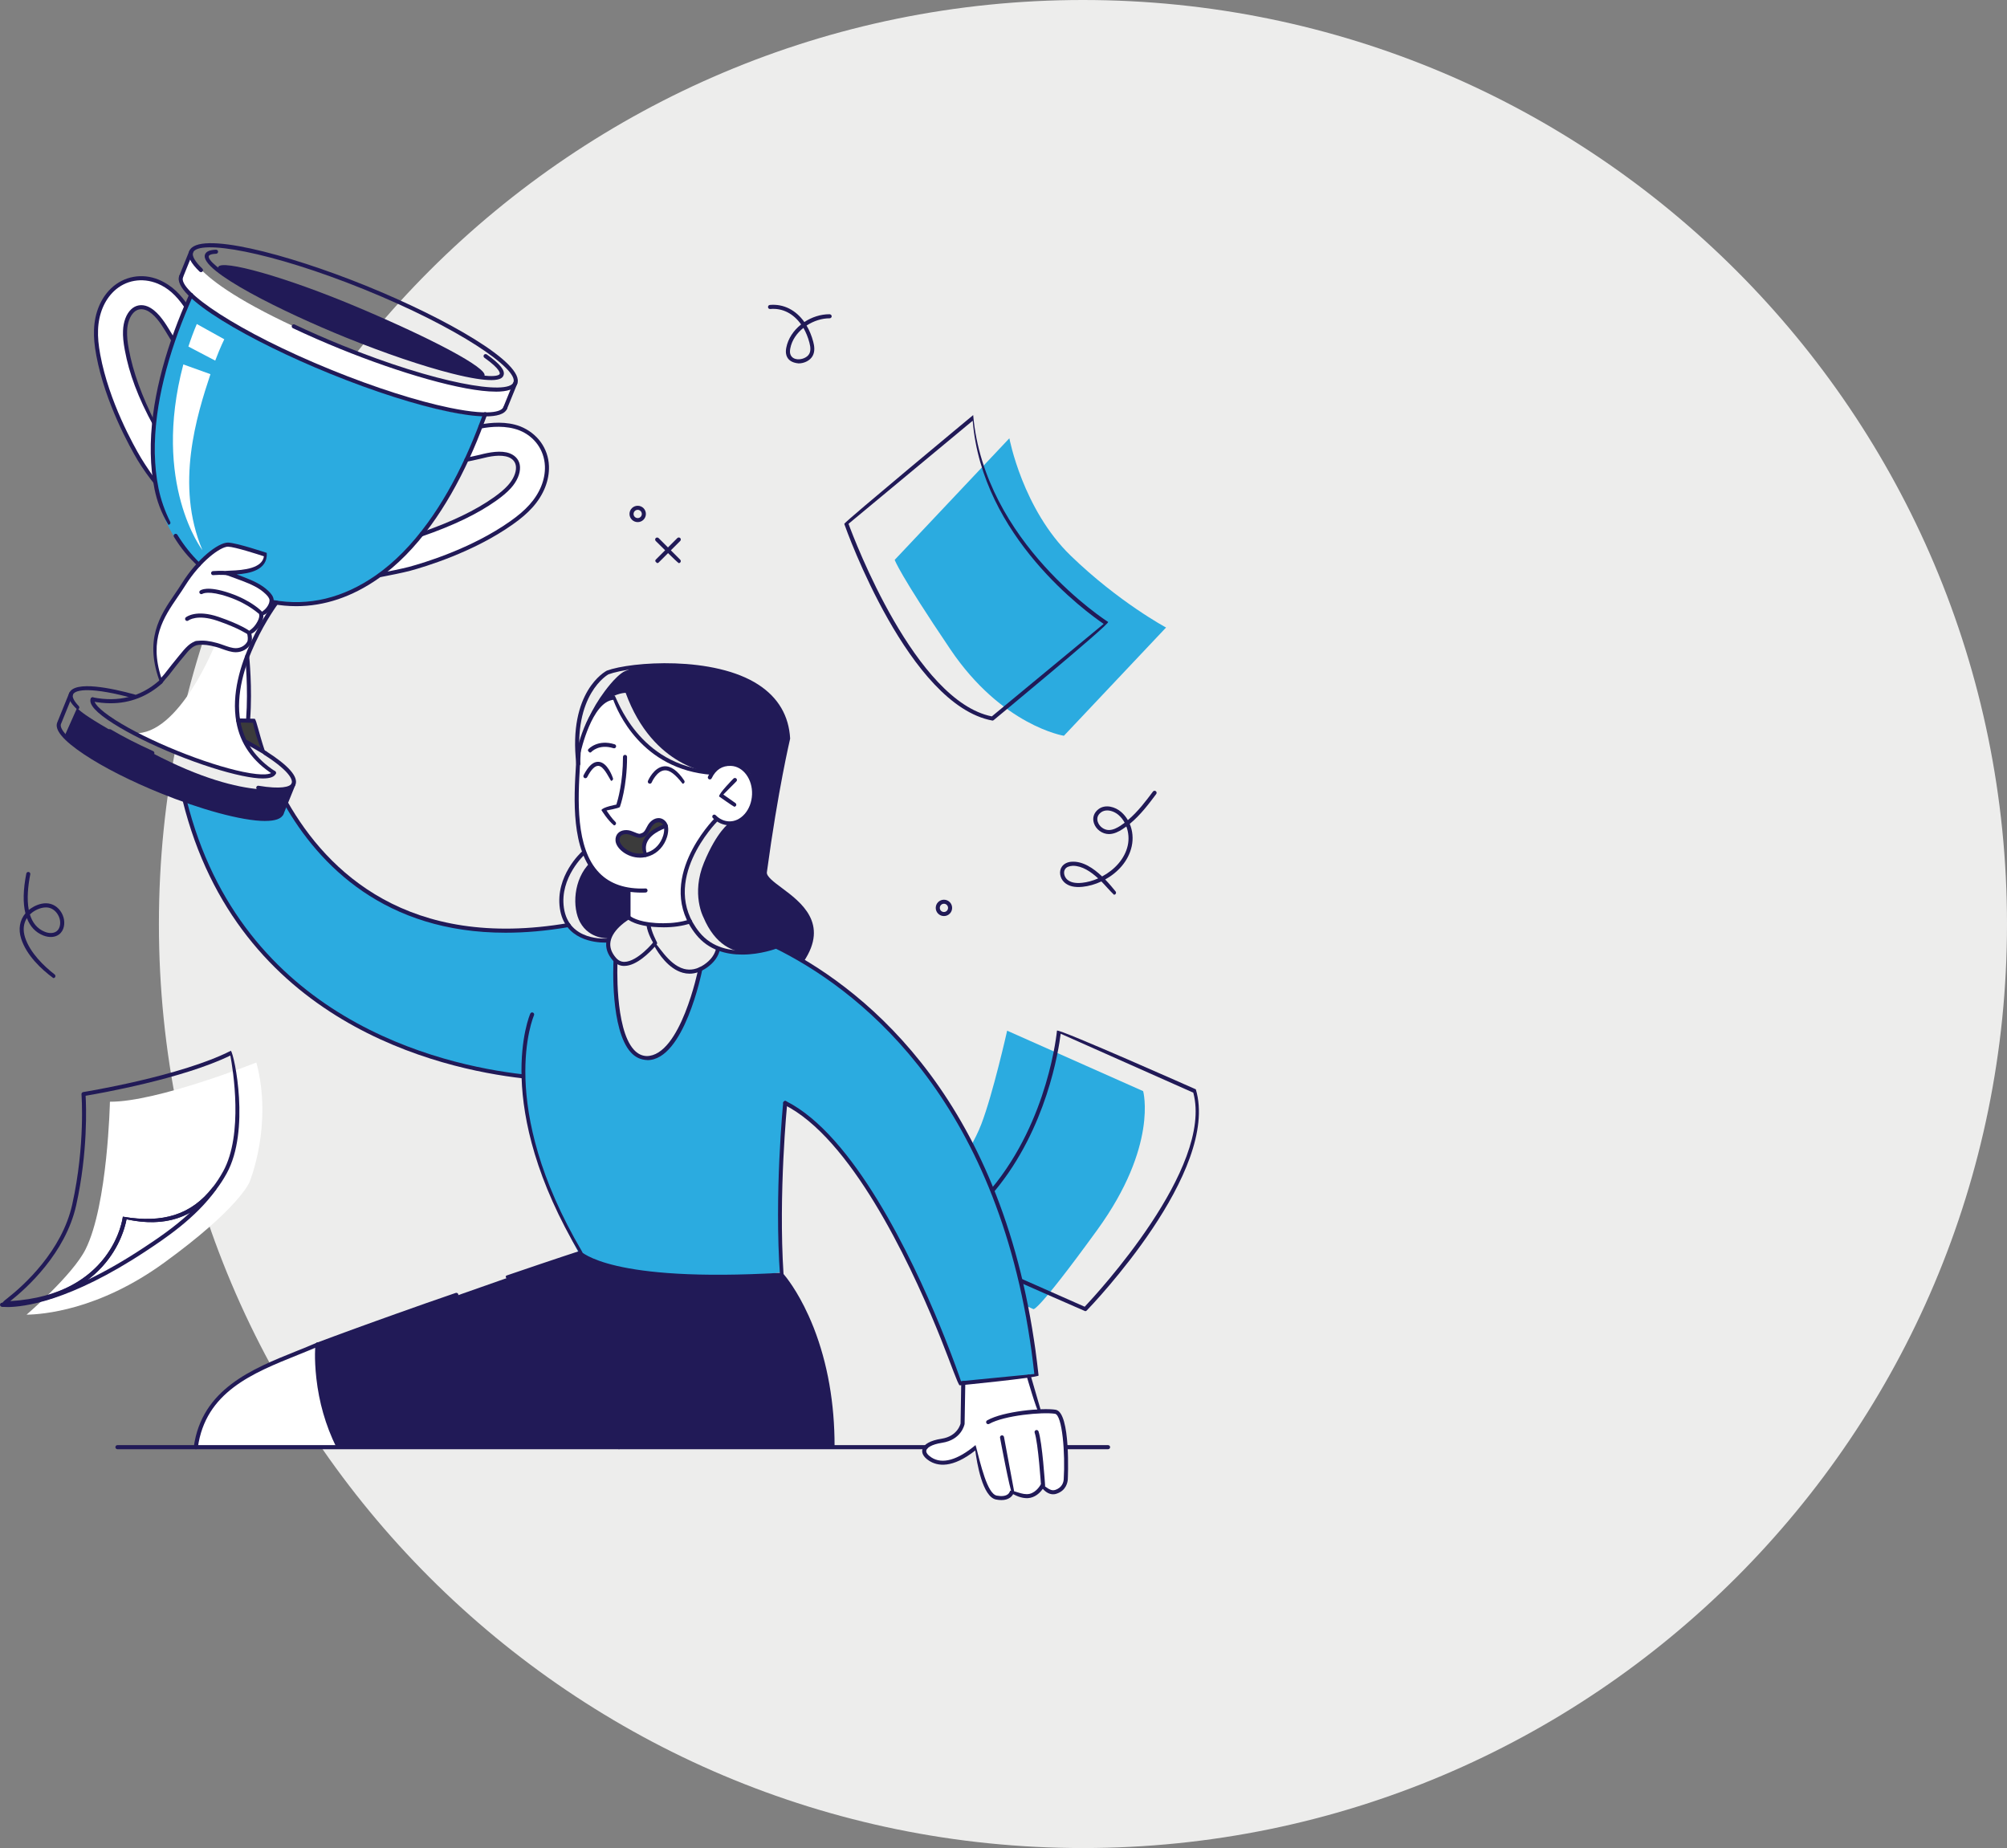 <?xml version="1.0" encoding="UTF-8"?> <svg xmlns="http://www.w3.org/2000/svg" id="Layer_2" viewBox="0 0 542.45 499.5"><rect x="0" y="0" width="542.45" height="499.5" fill="#808080" stroke="none"/><defs><style>.cls-1{fill:#2babe0;}.cls-2{fill:#3b3b3b;}.cls-3{fill:#211a57;}.cls-4{fill:#fff;}.cls-5{fill:#ededec;}</style></defs><g id="Layer_1-2"><path class="cls-5" d="M292.7,499.5c137.93,0,249.75-111.82,249.75-249.75S430.64,0,292.7,0,42.95,111.82,42.95,249.75s111.82,249.75,249.75,249.75"></path><path class="cls-1" d="M51.57,79.98s-24.17,50.04,1.6,72.13c25.78,22.1,47.09,5.46,48.8,3.79,1.71-1.66,14.05-5.31,29.03-43.64,0,0-17.69-1.55-42.19-12-24.5-10.45-37.24-20.28-37.24-20.28"></path><path class="cls-1" d="M254.42,321.55s7.65-9.45,10.81-17.71c3.17-8.26,6.98-25.26,6.98-25.26l36.76,16.34s4.11,14.75-12.42,37.53c-16.53,22.78-17.26,21.38-17.26,21.38l-17.25-7.62-7.63-24.66Z"></path><path class="cls-4" d="M53.2,87.58l7.42,4.12s-1.08,2.14-2.45,5.77l-7.25-3.8c.65-2,1.4-4.03,2.27-6.09"></path><path class="cls-4" d="M54.69,148.67s-13.7-17.84-5.14-50.17l7.33,2.63c-3.7,11.16-9.61,29.97-2.18,47.54"></path><path class="cls-4" d="M156.42,205.17l-.38,15.52s.47,18.12,13.96,19.87l-.12,7.41s6.93,3.76,16.69,1.09c0,0-3.92-8.41-.27-16.03,3.65-7.62,7.34-11.57,7.34-11.57,0,0,8.76,4.63,10.08-6.08,1.33-10.71-9.1-8.51-9.1-8.51l-2.21,2s-17.92,1.7-26.4-20.29c0,0-7.58.56-9.6,16.59"></path><path class="cls-4" d="M260.11,373.83l.09,9.04s.15,4.8-2.99,5.67c-3.14.87-7.77,2.04-7.29,4.21.86,3.9,6.8,2.65,8.75,1.72,1.95-.93,5.37-3.48,5.37-3.48,0,0,1.2,9.54,3.22,12.36,2.02,2.83,5.24,1.41,6.39-.29,0,0,1.99,1.66,4.43,1.28,2.44-.38,3.62-2.76,3.62-2.76,0,0,1.36,1.94,3.29,1.7,1.93-.24,3.05-3.26,3.05-3.26,0,0-.07-11.64-.89-15.34-.82-3.7-1.54-2.89-1.54-2.89l-4.91-.71-2.53-9.02-18.06,1.78Z"></path><path class="cls-3" d="M156.42,338.62l-70.62,24.8s-.38,17.69,5.17,27.72l134.06-.23s.65-28.92-13.79-46.36c0,0-20.66,1.24-31.21.14-10.55-1.11-19.59-2.52-23.62-6.07"></path><path class="cls-3" d="M192.42,208.87s-15.85-1.1-23.32-21.61c0,0-9.91-.04-12.71,16.89,0,0,.05-9.05,8.61-19.28.89-1.06,2.65-2.94,3.93-3.48,5.66-2.41,11.4-2.14,23.78-.55,10.61,1.36,18.97,7.73,20.19,18.26l-6.47,36.7s-.07,1.6,5.9,5.79,9.87,9.59,4.41,18.02l-6.96-3.77s-13.3,7.16-19.66-7.92c0,0-3.36-6.26.16-14.78,3.52-8.52,6.85-10.71,6.85-10.71,0,0,2.43.39,4.39-1.52,1.4-1.36,2.32-3.07,2.28-7.36-.05-5.32-3.21-6.95-5.48-7.1-2.27-.15-3.96.44-5.91,2.41"></path><path class="cls-3" d="M159.49,233.16s.94,5.27,10.52,7.41l-.12,7.41s-4.32,2.49-5.51,5.63c0,0-5.02.32-7.58-4.31-2.16-3.91-1.91-11.59,2.69-16.14"></path><path class="cls-2" d="M64.23,194.38c-.36.5,1.95,6.13,1.95,6.13l4.77,2.3-2.33-8.07h-4.27l-.12-.35Z"></path><path class="cls-1" d="M49.91,216.29s18.86,7.18,25.79,4.16l1.57-3.43s10.7,19.61,25.81,26.26c15.11,6.65,22.35,10.63,50.25,6.81,0,0,4.56,5.07,10.91,4.11,0,0,.35,3.68,2.12,5.7,0,0-1.03,25.1,8.11,26.07,9.14.97,14.74-23.67,14.74-23.67,0,0,4.81-3.42,5.18-5.81,0,0,7.71,2.46,15.39-.65,0,0,19.62,9.06,34.57,26.67,14.94,17.61,25.95,41.47,29.35,55.46,3.4,13.99,6.47,33.88,6.47,33.88l-20.8,2.04s-11.16-30.48-23.19-50.05c-12.51-20.35-23.85-25.55-23.85-25.55,0,0-2.73,34.37-1.14,45.6,0,0-15.97,2.49-32.77.62-16.8-1.87-22.01-5.9-22.01-5.9,0,0-8.51-15.43-11.4-26.54-2.89-11.12-3.63-21.16-3.63-21.16,0,0-25.06-2.01-46.55-14.61-21.48-12.6-35.44-31.76-39.86-44.64-4.42-12.88-5.07-15.38-5.07-15.38"></path><path class="cls-4" d="M69.3,287.17s-26.83,10.7-39.59,10.61c0,0-.58,27.83-6.57,39.86-3.48,6.99-15.96,17.7-15.96,17.7,4.22-.07,19.41-1.15,37.16-14.03,20.25-14.69,23.07-21.73,23.07-21.73,0,0,6.42-15.38,1.88-32.42"></path><path class="cls-1" d="M241.82,151.32l30.99-32.86s3.58,19.16,16.6,31.75c13.02,12.59,25.75,19.4,25.75,19.4l-27.61,29.26s-16.71-2.67-30.67-23.34c-13.95-20.66-15.06-24.2-15.06-24.2"></path><path class="cls-4" d="M114.22,144.31c6.36-2.32,13.74-5.16,19.71-9.53,1.72-1.26,3.03-2.39,3.99-3.49,1.51-1.73,2.17-3.59,2.07-5.24-.08-1.45-.41-2.2-1.85-2.75-2.68-1.03-5.39-.91-8.16-.14-1.07.3-3.78.84-3.78.84l3.72-8.83c3.29-.7,6.12-1,9.47.23.05.02.97.14,1.02.16,4.33,1.65,7.17,5.5,7.42,10.04.21,3.73-1.28,7.68-4.15,10.99-1.36,1.56-2.71,2.74-4.92,4.36-8.73,6.41-20.12,10.15-27.37,12.24-1.81.52-5.66,1.36-7.87,1.82l10.69-10.69Z"></path><path class="cls-4" d="M41.78,130.26c-1.29-1.85-3.68-5.45-4.64-7.07-3.85-6.49-8.84-16.75-10.81-27.4-.5-2.69-.67-4.47-.59-6.54.17-4.38,1.79-8.28,4.51-10.86,3.3-3.13,8.01-3.99,12.29-2.22.05.02.81.56.86.58,3.28,1.4,5.14,3.56,7.06,6.32l-3.34,8.98s-1.6-2.25-2.18-3.2c-1.49-2.46-3.39-4.4-5.49-5.3-1.97-.77-2.73-.45-3.78.55-1.2,1.14-1.99,2.95-2.08,5.24-.06,1.46.12,3.18.51,5.28,1.34,7.27,4.51,13.87,7.56,19.92l.14,15.72Z"></path><path class="cls-4" d="M52.91,391.15s.28-10.16,10.41-16.99c10.12-6.84,22.48-10.73,22.48-10.73,0,0-.62,17.21,5.76,27.72h-38.65Z"></path><path class="cls-4" d="M43.44,184.34s8.32-10.93,9.4-11.08c1.07-.15,9.62,2.16,10.82,2.43,1.2.27,4.47-1.04,3.91-4.63,1.45-.76,3.15-4.42,3.09-5.23,1.51-.31,2.31-2.79,2.9-4.09,0,0-.9-1.55-3.71-3.21-1.84-1.09-8.43-3.62-8.43-3.62,0,0,10.63.36,10.51-4.95,0,0-8.42-2.77-10.22-2.76-1.8,0-6.93,2.79-12.09,10.79-5.16,8-7.69,11.16-7.81,16.95-.11,5.79,1.65,9.39,1.65,9.39"></path><path class="cls-4" d="M66.81,178.12s-3.23,7.97-2.84,12.29l.39,4.32h2.95l-.49-16.61Z"></path><path class="cls-3" d="M130.95,101.57c-.88,2.08-17.15-2.4-37.13-10.86-19.97-8.46-35.71-16.48-34.83-18.56.88-2.08,18.05,2.58,38.02,11.04,19.97,8.46,34.82,16.31,33.94,18.39"></path><path class="cls-4" d="M51.57,68.33s-1.09,8.57,42.34,26.17c43.43,17.6,45.37,9.05,45.37,9.05l-2.86,6.98s-3.76,7.98-47.61-10.26c-41.4-17.23-40.38-25.07-40.38-25.07l3.14-6.86Z"></path><path class="cls-3" d="M20.89,191.23l-3.44,7.71s8.7,8.57,27.27,15.4c18.57,6.83,25.13,8.11,30.98,6.11l3.34-7.79s-11.39,4.79-37.87-9.12c-20.88-10.97-20.28-12.3-20.28-12.3"></path><path class="cls-4" d="M58.18,174.09s-9.73,24.79-21.93,24.08c0,0,13.59,7.09,22.62,9.25,9.04,2.16,12.27,2.94,15.16,1.48,0,0-10.62-7-10.1-17.67.78-15.84,10.43-27.95,10.43-27.95l-2-.48s-5.78,11.63-8.62,11.97c-2.84.34-5.56-.68-5.56-.68"></path><path class="cls-2" d="M179.95,223.24s-1.22-2.5-2.96-1.58c-1.74.92-1.34,3.98-3.39,4.1-2.04.11-5.5-1.47-6.32,0-.82,1.47.84,5.61,7.13,5.5,0,0-1.2-3.16.33-4.9,1.53-1.74,5.21-3.12,5.21-3.12"></path><path class="cls-3" d="M177.63,152.2c-.6-.37-.6-.72-.39-.94l5.83-5.83c.21-.21.56-.21.78,0,.21.21.21.56,0,.78l-5.83,5.83c-.11.11-.25.16-.39.16"></path><path class="cls-3" d="M183.45,152.2c-.39-.16-6.22-5.98-6.22-5.98-.21-.22-.21-.56,0-.78.22-.21.56-.21.78,0l5.83,5.83c.22.21.22.56,0,.78-.11.11-.25.16-.39.16"></path><path class="cls-3" d="M172.36,137.8c-.62,0-1.12.5-1.12,1.12s.5,1.11,1.12,1.11,1.11-.5,1.11-1.11-.5-1.12-1.11-1.12M172.36,141.12c-1.22,0-2.22-.99-2.22-2.21s.99-2.21,2.22-2.21,2.21.99,2.21,2.21-.99,2.21-2.21,2.21"></path><path class="cls-3" d="M255.13,244.27c-.62,0-1.12.5-1.12,1.12s.5,1.11,1.12,1.11,1.11-.5,1.11-1.11-.5-1.12-1.11-1.12M255.13,247.6c-1.22,0-2.22-.99-2.22-2.21s.99-2.21,2.22-2.21,2.21.99,2.21,2.21-.99,2.21-2.21,2.21"></path><path class="cls-3" d="M23.14,296.17c.15,2.62.66,15.12-2.54,29.57-2.88,12.99-13.42,22.46-17.82,25.93,27.89-1.71,30.4-22.61,30.42-22.82,10.89,1.87,18.55-.55,24.29-7.93,1.01-1.3,1.95-2.74,2.81-4.29,5.55-10.03,2.66-27.63,1.96-31.34-12.84,6.29-35.49,10.27-39.12,10.88M.55,353.2c-.3-1.01.42-1.49,1.56-2.39,4.31-3.4,14.63-12.66,17.42-25.3,3.55-16.03,2.5-29.61,2.49-29.75-.02-.28.18-.54.46-.59.26-.04,26.34-4.25,39.93-11.17.97,1.23,5.24,21.61-1.15,33.17-.88,1.6-1.86,3.09-2.9,4.43-5.9,7.59-13.76,10.2-24.16,7.97-.67,3.64-5.52,22.47-33.63,23.64h-.02Z"></path><path class="cls-3" d="M34.2,329.56c-.42,2.24-2.41,10.25-10.46,16.34,4.41-2.12,9.44-4.93,15.1-8.67,3.3-2.18,8.1-5.35,12.53-9.47-4.75,2.64-10.44,3.25-17.17,1.8M1.93,353.27c-.95,0-1.44-.07-1.46-.07-.28-.04-.48-.29-.46-.57.02-.28.24-.5.52-.52,30.04-1.26,32.66-23.04,32.68-23.26,10.89,1.87,18.55-.55,24.29-7.93.18-.23.52-.28.76-.1.24.18.29.52.12.76-5.55,7.73-13.93,13.26-18.93,16.57-20.65,13.65-33.11,15.13-37.51,15.13"></path><path class="cls-3" d="M293.31,354.39c-.22-.05-17.47-7.67-17.47-7.67-.28-.12-.4-.45-.28-.72.12-.28.45-.4.72-.28l16.89,7.47c3.23-3.42,34.84-37.54,29.35-57.86l-35.84-15.93c-.52,4.26-3.73,25.55-17.83,42.51-.19.23-.54.27-.77.07-.23-.19-.26-.54-.07-.77,15.44-18.58,17.64-42.42,17.67-42.66.77-.46,37.53,15.88,37.53,15.88,6.58,22.22-28.03,58.27-29.51,59.8-.1.11-.25.16-.39.16"></path><path class="cls-3" d="M229.34,141.58c1.62,4.42,18.09,47.92,38.73,52.05l30.23-25c-4.59-3.12-32.87-23.51-35.4-54.92l-33.56,27.87ZM268.22,194.76c-22.48-4.13-39.34-51.17-40.04-53.17.17-.61,34.85-29.4,34.85-29.4,2.99,34.48,36.16,55.72,36.49,55.93.06.89-30.95,26.52-30.95,26.52-.1.08-.22.13-.35.13"></path><path class="cls-3" d="M8.08,247.16c.65,2.13,1.9,3.85,4.05,4.7,1.21.48,2.4.42,3.16-.15,1.01-.75,1.14-2.29.83-3.39-.4-1.41-1.46-2.56-2.69-2.92-1.08-.31-2.42-.09-3.78.63-.6.32-1.13.71-1.57,1.13M14.43,264.38c-3.36-2.47-7.27-6.21-8.7-10.64-.84-2.6-.4-5.05,1.14-6.88-.69-2.78-.62-6.38.24-10.75.06-.3.35-.49.64-.43.3.06.49.35.43.64-.61,3.11-.97,6.66-.4,9.63.4-.33.86-.63,1.35-.9,1.14-.61,2.87-1.23,4.61-.72,1.61.47,2.93,1.88,3.44,3.67.42,1.5.21,3.5-1.23,4.57-1.07.8-2.65.9-4.21.29-2.12-.83-3.61-2.42-4.47-4.72-.94,1.46-1.13,3.28-.49,5.25,1.35,4.16,5.09,7.73,7.99,9.99.24.19.28.53.1.77-.11.14-.27.21-.43.21"></path><path class="cls-3" d="M299.24,219.05c-.57,0-1.13.15-1.6.48-1.26.89-1.13,2.01-.93,2.61.41,1.27,1.7,2.21,3.01,2.21,1.16-.01,2.23-.61,3.04-1.12.42-.27.82-.55,1.22-.85-.42-.79-.97-1.49-1.63-2.07-.85-.74-2.01-1.26-3.1-1.26M290.03,234c-1.13.07-1.78.38-2.12.86-.62.85-.24,2.15.49,2.83.88.81,2.21,1.11,4.07.92,1.42-.15,2.91-.56,4.34-1.19-1.98-1.83-4.35-3.41-6.79-3.41M301.09,241.84c-1.17-1.11-2.2-2.37-3.41-3.6-1.68.79-3.43,1.28-5.09,1.45-2.18.22-3.8-.16-4.92-1.2-1.24-1.14-1.53-3.06-.64-4.28.54-.74,1.47-1.22,2.54-1.29,3.07-.24,5.99,1.77,8.31,3.97,3.29-1.75,6.12-4.7,6.93-8.38.38-1.73.22-3.54-.38-5.12-.36.26-.72.51-1.09.75-.93.6-2.18,1.28-3.59,1.3-1.83,0-3.53-1.24-4.09-2.97-.48-1.47.03-2.9,1.34-3.84,1.84-1.3,4.44-.56,6.05.85.71.62,1.31,1.36,1.79,2.19,2.74-2.31,4.94-5.26,6.78-7.72.18-.24.52-.29.77-.11.24.18.29.52.11.77-1.92,2.57-4.22,5.66-7.15,8.07.77,1.84.99,3.98.53,6.06-.88,4.02-3.79,7.1-7.17,8.97,1.14,1.18,2.1,2.35,2.81,3.23.19.23.16.58-.08.77-.1.08-.22.12-.34.12"></path><path class="cls-3" d="M217.14,88.63c-1.76,1.4-3.11,3.29-3.54,5.53-.12.64-.12,1.13,0,1.53.33,1.09,1.33,1.36,1.89,1.41,1.28.12,2.7-.5,3.22-1.44.4-.72.42-1.68.06-3.03-.39-1.5-.95-2.84-1.63-4.01M215.85,98.22c-1.9-.17-2.93-.97-3.31-2.21-.23-.76-.12-1.54-.02-2.06.47-2.43,1.96-4.64,4-6.26-2.06-2.92-5.02-4.48-8.34-4.17-.36.02-.57-.2-.6-.5-.03-.3.2-.57.49-.6,3.73-.33,7.04,1.38,9.33,4.62,1.98-1.31,4.37-2.11,6.8-2.11.27,0,.59.23.59.55,0,.3-.25.55-.55.55-2.12,0-4.32.7-6.24,1.96.76,1.28,1.37,2.74,1.8,4.38.27,1.03.55,2.54-.16,3.83-.67,1.22-2.22,2.02-3.81,2.02"></path><path class="cls-3" d="M169.21,225.44c-.59,0-1.08.18-1.39.51-.27.29-.4.69-.37,1.18.08,1.23,2.27,3.58,5.49,3.58.77,0,1.54-.14,2.29-.41,1.87-.67,3.36-2.33,4.01-4.43.38-1.23.36-2.43-.04-2.98-.87-1.19-2.51-.62-3.28.9-.96,1.9-1.35,2.19-2.14,2.48-.73.26-1.25.32-3.24-.54-.44-.19-.9-.29-1.34-.29M172.94,231.81c-3.49,0-6.45-2.52-6.58-4.61-.05-.79.18-1.48.66-1.99.86-.92,2.51-1.11,3.97-.47,1.01.44,1.59.63,1.93.63.96-.29,1.18-.36,2.03-2.06.67-1.33,1.87-2.19,3.05-2.19.81,0,1.55.4,2.08,1.13.62.86.7,2.33.21,3.95-.74,2.43-2.5,4.35-4.69,5.14-.87.32-1.77.48-2.67.48"></path><path class="cls-3" d="M197.2,223.09c-1.84-.07-3.32-.76-4.53-1.99-.21-.22-.21-.56,0-.77.22-.21.56-.21.77.01,1.01,1.03,2.24,1.6,3.54,1.66,1.59.07,3.09-.64,4.28-1.99,1.21-1.37,1.92-3.24,2-5.27.16-4.13-2.39-7.59-5.68-7.73-2.4-.1-4.15,1.07-5.23,3.35-.13.27-.46.39-.73.26-.27-.13-.39-.46-.26-.73,1.26-2.68,3.5-4.13,6.26-3.98,3.9.15,6.92,4.13,6.73,8.86-.09,2.27-.89,4.38-2.27,5.95-1.35,1.53-3.08,2.36-4.9,2.36"></path><path class="cls-3" d="M198.48,218.06c-.32-.1-4.13-2.79-4.13-2.79-.07-.84,3.9-4.84,3.9-4.84.22-.21.56-.21.77,0,.22.21.22.56,0,.77l-3.52,3.55,3.28,2.31c.25.18.3.52.13.76-.11.15-.27.23-.45.23"></path><path class="cls-3" d="M159.43,203.41c-.59-.34-.61-.69-.41-.91.1-.11,2.55-2.77,7.12-1.32.29.09.45.4.36.69-.09.29-.4.45-.69.36-3.93-1.24-5.96.99-5.98,1.01-.11.12-.26.18-.41.18"></path><path class="cls-3" d="M165.96,223.09c-1.69-1.35-3.34-4.02-3.41-4.14.37-.82,4.04-1.48,4.04-1.48.39-1.21,1.79-6.04,1.79-12.89,0-.3.25-.55.55-.55s.55.24.55.55c0,8.12-1.87,13.34-1.95,13.56-.42.35-3.6.92-3.6.92.57.86,1.58,2.33,2.4,3.08.22.2.24.55.03.77-.11.12-.25.18-.4.18"></path><path class="cls-3" d="M173.44,241.26c-5.17,0-9.28-1.52-12.22-4.53-6.91-7.07-6.1-20.82-5.55-29.93.12-2.11.23-3.93.23-5.4,0-.3.24-.55.55-.55s.55.24.55.55c0,1.5-.11,3.33-.24,5.46-.53,8.91-1.33,22.38,5.25,29.1,2.91,2.98,7.11,4.4,12.44,4.18.29-.06.56.22.57.53.01.3-.22.56-.53.57-.35.01-.7.02-1.04.02"></path><path class="cls-3" d="M192.42,209.42c-19.14-1.38-25.67-17.47-26.66-20.27-5.81.58-8.8,14.05-8.83,14.19-.07.29-.36.48-.65.42-.29-.06-.48-.36-.42-.65.14-.61,3.35-15.07,10.29-15.07.58.58,6.27,18.84,26.31,20.29.3.02.53.28.51.58-.02.29-.26.51-.55.51"></path><path class="cls-3" d="M179.26,250.63c-7.49,0-9.7-2.24-9.79-2.33-.15-.38-.15-7.6-.15-7.6,0-.3.25-.55.55-.55s.55.24.55.55v6.97c.58.43,2.94,1.87,8.85,1.87,2.63,0,4.86-.32,7.03-1,.29-.1.59.07.69.36.09.29-.07.6-.36.69-2.27.72-4.61,1.05-7.35,1.05"></path><path class="cls-3" d="M186.36,263.17c-.61,0-1.21-.08-1.82-.25-3.92-1.07-6.62-5.3-7.58-7.03-1.33,1.5-4.87,5.11-8.11,5.18-1.23.07-2.33-.46-3.2-1.46-1.47-1.68-2.05-3.45-1.74-5.28.68-4.02,5.49-6.77,5.7-6.89.25-.15.6-.06.75.21.15.26.06.6-.21.75-.05.03-4.56,2.62-5.15,6.12-.25,1.48.25,2.95,1.49,4.37.64.73,1.39,1.09,2.28,1.09,3.58-.08,7.85-5.34,7.89-5.4.95.17,3.81,6.1,8.19,7.29,1.8.48,3.62.1,5.45-1.14,1.82-1.24,2.92-2.75,3.27-4.49.06-.29.35-.49.64-.43.3.06.49.35.43.64-.41,2.03-1.66,3.77-3.72,5.18-1.5,1.02-3.02,1.54-4.54,1.54"></path><path class="cls-3" d="M136.65,252.1c-32.59,0-50.39-18.2-59.85-34.81-.15-.26-.06-.6.2-.75.27-.15.6-.06.75.2,10.82,19.01,32.76,40.12,75.81,32.75.3-.06.58.15.63.45.05.3-.15.58-.45.63-6.11,1.05-11.8,1.53-17.09,1.53"></path><path class="cls-3" d="M71.07,203.7c-1.91-4.51-2.5-7.3-2.69-8.34l-4.04-.08c-.3,0-.54-.26-.54-.56,0-.3.3-.51.56-.54l4.48.09c.53.49,1.03,3.58,2.74,8.7.1.29-.06.6-.34.69-.06.02-.12.03-.18.03"></path><path class="cls-3" d="M141.38,291.47c-22.74-2.58-77.1-15.04-92.01-75.04-.07-.29.11-.59.4-.66.3-.08.59.1.66.4,14.74,59.34,68.55,71.67,91.01,74.22.3.03.52.31.48.61-.03.28-.27.49-.54.49"></path><path class="cls-3" d="M156.88,339.17c-24.21-40.55-13.67-64.97-13.55-65.21.12-.27.44-.4.72-.27.28.12.4.45.28.73-.11.24-10.39,24.19,13.03,63.94.15.26.07.6-.2.75-.09.05-.18.08-.28.08"></path><path class="cls-3" d="M163.5,254.77c-2.62,0-10.94-.68-12.18-9.22-1.27-8.78,5.7-15.14,6-15.41.22-.2.57-.18.77.04.2.22.18.57-.04.77-.07.06-6.83,6.25-5.64,14.43,1.32,9.1,11.34,8.31,11.78,8.27.28-.04.57.2.59.5.03.3-.2.57-.5.6-.02,0-.3.02-.78.02"></path><path class="cls-3" d="M200.6,258.01c-4.24,0-9.04-1.15-12.43-5.36-11.7-14.52,4.73-31.21,4.9-31.38.21-.21.56-.21.78,0,.21.21.21.56,0,.78-.16.16-15.9,16.17-4.82,29.91,6.94,8.6,20.42,3.41,20.56,3.36.29-.11.6.03.71.31.11.28-.03.6-.31.71-.08.03-4.32,1.67-9.38,1.67"></path><path class="cls-3" d="M216.74,260.15c-.56-.26-.62-.6-.45-.85,6.37-9.47-.58-14.65-5.65-18.43-2.62-1.95-4.7-3.5-4.46-5.26,2.91-21.59,6-34.86,6.28-36-.34-5.76-3.04-10.34-8.01-13.6-11.77-7.71-33.65-6.1-40.01-3.74-.04.02-9.77,5.38-7.58,24.13.03.3-.18.57-.48.61-.32.03-.57-.18-.61-.48-2.28-19.55,7.8-25.03,8.23-25.26,6.57-2.44,28.99-4.08,41.05,3.83,5.3,3.48,8.17,8.37,8.51,14.53-.05.29-3.26,13.7-6.29,36.13-.15,1.12,1.88,2.63,4.03,4.23,5.12,3.82,12.87,9.59,5.91,19.92-.1.16-.28.24-.45.24"></path><path class="cls-3" d="M280.7,381.62c-.52-.4-3.14-9.41-3.14-9.41-.09-.29.08-.6.37-.68.29-.09.59.08.68.38l2.62,9.01c.09.29-.08.6-.37.68-.05.01-.1.02-.15.02"></path><path class="cls-3" d="M259.37,374.44c-.54-.42-2.18-5.33-5.06-12.55l-1.21-2.99c-7.67-18.67-23.23-51.32-41.12-60.29-.27-.14-.38-.46-.24-.74.13-.27.47-.38.73-.24,18.21,9.13,33.91,42.05,41.64,60.86l1.21,3c2.42,6.05,3.97,10.49,4.42,11.82l19.82-1.94c-.25-2.24-.52-4.39-.79-6.4-.12-.86-.25-1.72-.38-2.57-10.24-67.8-47.54-95.56-68.86-106.07-.27-.13-.39-.46-.25-.73.13-.27.47-.38.73-.25,21.51,10.61,59.14,38.6,69.46,106.88.13.85.26,1.71.38,2.58.3,2.19.59,4.54.86,6.98-.49.61-21.29,2.65-21.29,2.65-.02,0-.04,0-.05,0"></path><path class="cls-3" d="M137.13,345.81c-.62-.66-.47-.97-.18-1.07,13.9-4.75,19.71-6.62,19.76-6.64.66.27,8.09,8.61,54.49,5.91.32,0,.57.23.58.52.02.3-.21.56-.51.58-43.01,2.5-52.89-4.31-54.55-5.85-1.39.45-7.35,2.41-19.42,6.53-.06.02-.12.03-.18.03"></path><path class="cls-3" d="M85.8,363.98c-.62-.64-.48-.95-.2-1.06,1.61-.61,3.23-1.21,4.87-1.81,3.61-1.34,7.28-2.67,10.95-3.99l5.47-1.96c7.21-2.56,9.82-3.49,16.27-5.7.28-.1.6.05.7.34.1.28-.05.6-.34.69-6.44,2.22-9.05,3.14-16.26,5.7l-5.47,1.96c-3.66,1.32-7.33,2.65-10.94,3.99-1.64.6-3.26,1.2-4.86,1.81-.06.03-.13.04-.19.04"></path><path class="cls-3" d="M52.91,391.7c-.38-.05-.58-.32-.54-.62,2.16-15.61,15.73-21.07,27.71-25.88,1.87-.75,3.72-1.49,5.51-2.27.29-.12.6,0,.72.29.12.28,0,.6-.28.72-1.79.77-3.65,1.52-5.53,2.28-12.27,4.93-24.96,10.03-27.03,25.02-.04.27-.27.47-.54.47"></path><path class="cls-3" d="M90.97,391.3c-3.07-6.22-4.74-12.41-5.46-18.71-.63-5.56-.28-9.07-.26-9.21.03-.3.28-.55.6-.49.3.03.52.3.49.6,0,.04-.36,3.55.26,8.98.71,6.19,2.35,12.27,4.87,18.07.12.28,0,.6-.28.72-.07.03-.15.04-.22.04"></path><path class="cls-3" d="M225.04,391.47c-.3,0-.55-.24-.55-.55,0-11.52-1.86-22.16-5.56-31.62-.46-1.17-.93-2.26-1.39-3.28-3.33-7.35-6.67-11.05-6.71-11.09-1.59-22.15.82-46.62.85-46.86.03-.3.29-.53.6-.49.3.03.52.3.49.6-.02.24-2.41,24.48-1,46.16.66.77,3.68,4.44,6.76,11.23.47,1.03.94,2.15,1.41,3.33,3.74,9.59,5.64,20.36,5.63,32.02,0,.3-.25.55-.55.55"></path><path class="cls-3" d="M174.99,286.53c-1.88-.08-3.3-.78-4.49-2.09-5.56-6.12-4.73-23.82-4.69-24.57.01-.3.28-.51.57-.52.31.02.53.27.52.58-.01.18-.84,17.99,4.41,23.78,1,1.1,2.13,1.67,3.44,1.73,9.18.01,13.95-23.38,13.99-23.61.06-.29.35-.49.65-.43.29.06.49.35.43.64-.2,1.01-4.99,24.5-14.84,24.5"></path><path class="cls-3" d="M177.07,255.47c-.55-.42-2.13-3.39-2.32-5.39-.03-.3.19-.57.49-.6.36-.04.57.2.6.5.16,1.78,1.69,4.65,1.71,4.68.14.27.04.6-.23.74-.08.04-.17.06-.26.06"></path><path class="cls-3" d="M184.49,211.82c-2.02-2.61-3.57-3.74-4.9-3.61-2.11.19-3.44,3.25-3.45,3.28-.12.28-.43.41-.72.29-.28-.12-.41-.44-.29-.72.06-.15,1.6-3.69,4.36-3.94,1.75-.16,3.65,1.13,5.45,3.86.17.25.1.59-.15.76-.09.06-.2.09-.3.09"></path><path class="cls-3" d="M165.15,211.05c-.85-1.36-2-3.93-3.4-4.05-.93-.07-1.98.98-3.04,3.04-.14.27-.47.38-.74.24-.27-.14-.38-.47-.24-.74,1.32-2.56,2.64-3.75,4.1-3.63,2.37.18,3.69,3.98,3.84,4.42.1.29-.06.6-.35.69-.06.02-.12.03-.17.03"></path><path class="cls-3" d="M167.27,391.7c-.4-.06-.59-.35-.54-.65,1.3-6.96,2.33-10.9,2.34-10.94.08-.29.36-.46.67-.39.29.08.46.38.39.67-.01.04-1.04,3.95-2.32,10.86-.05.26-.28.45-.54.45"></path><path class="cls-3" d="M299.49,391.7h-11.39c-.3,0-.55-.24-.55-.55s.25-.55.55-.55h11.39c.3,0,.55.24.55.55s-.25.55-.55.55"></path><path class="cls-3" d="M250.23,391.7H31.74c-.3,0-.55-.24-.55-.55s.24-.55.55-.55h218.5c.3,0,.55.24.55.55s-.25.55-.55.55"></path><path class="cls-3" d="M270.65,405.45c-.45,0-.93-.05-1.44-.15-3.68-.7-5.19-10-5.61-13.26-6.21,4.9-10.18,4.25-12.45,2.8-1.82-1.18-2.02-2.3-1.86-3.04.3-1.42,2.14-2.46,5.18-2.93,4.41-.68,5.14-4.08,5.15-4.11l.18-10.96c0-.3.28-.48.56-.54.31,0,.54.25.54.56l-.19,11.06c-.05.27-.91,4.28-6.07,5.08-2.92.45-4.12,1.37-4.28,2.08-.12.56.38,1.23,1.39,1.89,2.92,1.89,7.05.73,11.92-3.35,1.4,5.25,3.16,13.18,5.74,13.66,1.28.24,2.3.13,2.93-.32.55-.4.65-.95.65-.95.88-.36,3.28,1.25,5.26.8,1.96-.44,3.05-2.55,3.06-2.57.97-.02,2.24,2,3.85,1.51,1.99-.61,2.3-2.22,2.34-2.88.44-6.91-.37-17.4-2.37-17.71-3.35-.52-13.68.42-17.78,2.74-.27.15-.6.06-.75-.21-.15-.26-.06-.6.21-.75,4.37-2.48,14.95-3.43,18.49-2.87,4.18.65,3.31,18.68,3.3,18.86-.05.69-.4,3.02-3.11,3.86-1.66.52-2.97-.57-3.64-1.34-.57.81-1.69,2.05-3.35,2.42-1.79.4-3.72-.46-4.67-.99-.16.3-.42.65-.84.95-.61.44-1.38.66-2.33.66"></path><path class="cls-3" d="M74.03,209.45c-5.79-3.64-9.11-8.43-10.16-14.34-2.67-14.97,9.85-31.85,10.39-32.56.18-.24.53-.29.77-.11.24.18.29.53.11.77-.13.17-12.77,17.21-10.18,31.71,1,5.6,4.15,10.15,9.38,13.52.25.16.33.5.16.76-.1.16-.28.25-.46.25"></path><path class="cls-3" d="M29.9,190.08c-1.61,0-3.27-.17-4.98-.51-.3-.06-.49-.35-.43-.65.06-.29.34-.5.65-.43,6.9,1.38,12.92-.16,17.92-4.57.23-.2.57-.18.77.05.2.23.18.57-.05.77-4.02,3.55-8.67,5.34-13.88,5.34"></path><path class="cls-3" d="M71.08,210.41c-1.44,0-3.32-.24-5.62-.72-5-1.04-11.38-3.08-17.95-5.74-6.57-2.67-12.57-5.64-16.88-8.38-4.67-2.96-6.72-5.23-6.1-6.75.11-.28.43-.42.71-.3.28.11.42.43.3.71-.21.53.74,2.27,5.68,5.41,4.26,2.71,10.19,5.65,16.7,8.29,6.51,2.64,12.82,4.66,17.76,5.69,5.72,1.19,7.62.6,7.84.07.11-.28.43-.42.72-.3.28.11.41.43.3.71-.35.87-1.51,1.3-3.46,1.3"></path><path class="cls-3" d="M41.17,204.08c-4.5-1.98-8.39-3.97-11.79-5.98-.26-.15-.35-.49-.19-.75.15-.26.49-.35.75-.2,3.37,1.99,7.22,3.96,11.46,5.87.28.12.4.45.28.73-.09.2-.29.32-.5.32"></path><path class="cls-3" d="M74.97,213.97c-1.45,0-3.2-.17-5.26-.51-.3-.05-.5-.33-.45-.63.05-.3.33-.51.63-.45,6,.99,8.55.31,8.94-.65.22-.55.35-2.75-7.45-7.73-.25-.16-.33-.5-.16-.76.16-.25.5-.33.76-.17,6.08,3.89,8.73,6.94,7.87,9.07-.49,1.22-2.13,1.83-4.87,1.83"></path><path class="cls-3" d="M71.67,204.08c-1.82-1.06-3.54-2.07-5.42-3.09-.27-.15-.36-.48-.22-.74.15-.27.49-.36.74-.22,1.9,1.03,3.64,2.06,5.19,3.05.25.16.33.5.16.76-.1.16-.28.25-.46.25"></path><path class="cls-3" d="M76.11,220.43c-.49-.15-.62-.47-.51-.75l3.18-7.85c.11-.28.43-.42.71-.3.28.11.42.43.3.71l-3.18,7.85c-.09.21-.29.34-.51.34"></path><path class="cls-3" d="M20.89,191.78c-2.04-1.88-2.64-3.32-2.19-4.44,1.43-3.52,11.71-1.28,17.7.37.29.08.46.38.38.67-.08.29-.38.46-.67.38-11.15-3.08-15.8-2.48-16.39-1.02-.27.66.29,1.76,1.57,3.1.21.22.2.56-.02.77-.11.1-.24.15-.38.15"></path><path class="cls-3" d="M71.68,221.9c-6.41,0-17.85-3.27-28.35-7.53-8.06-3.27-15.39-6.99-20.62-10.48-5.6-3.74-8.04-6.63-7.24-8.61l3.22-7.94c.11-.28.43-.42.71-.3.28.11.41.43.3.71l-3.22,7.94c-.42,1.04,1.15,3.49,6.83,7.28,5.17,3.45,12.43,7.14,20.42,10.38,17.42,7.06,30.77,9,31.86,6.31.11-.28.44-.42.71-.3.28.11.42.43.3.71-.51,1.27-2.3,1.82-4.93,1.82"></path><path class="cls-3" d="M41.56,115.24c-4.33-7.91-6.67-14.36-7.82-20.59-.4-2.13-.55-3.76-.49-5.27.09-2.43.89-4.54,2.2-5.78,1.21-1.15,2.84-1.43,4.47-.76,2.42,1.03,4.28,3.73,5.64,5.96l1.62,2.65-.93.57-1.62-2.66c-1.27-2.1-3-4.61-5.07-5.49-1.29-.53-2.45-.33-3.35.52-1.1,1.05-1.78,2.88-1.86,5.03-.05,1.43.09,2.98.48,5.03,1.14,6.12,3.44,12.48,7.23,19.99.14.27.03.6-.24.74-.08.04-.17.06-.25.06M41.78,130.81c-1.13-1.2-3.45-4.52-4.59-6.44-2.02-3.39-8.77-15.45-11.16-28.28-.51-2.73-.7-4.89-.62-7,.17-4.53,1.82-8.49,4.63-11.17,3.45-3.28,8.37-4.17,12.85-2.33,3.89,1.65,6.1,4.32,7.77,6.72.17.25.11.59-.14.76-.25.17-.59.11-.76-.14-2.24-3.22-4.38-5.1-7.14-6.27-4.23-1.74-8.7-.93-11.83,2.05-2.6,2.48-4.13,6.17-4.29,10.41-.08,2.03.11,4.11.6,6.76,2.35,12.65,9.03,24.57,11.02,27.91,1.12,1.89,3.42,5.18,4.09,6.14.17.25.11.59-.13.76-.1.07-.21.1-.32.1"></path><path class="cls-3" d="M113.89,145c-.62-.66-.46-.97-.18-1.07,8.34-2.88,14.79-5.98,19.73-9.48,1.71-1.21,2.89-2.22,3.85-3.28,1.44-1.6,2.23-3.39,2.17-4.9-.05-1.24-.75-2.2-1.99-2.69-2.16-.83-5.15-.23-7.52.39-1.08.28-3.65.8-3.76.82-.29.06-.58-.13-.64-.43-.06-.3.13-.59.43-.64.03,0,2.65-.53,3.7-.8,2.53-.66,5.75-1.29,8.13-.37,1.7.68,2.68,2.01,2.74,3.69.07,1.8-.82,3.87-2.45,5.68-1.01,1.12-2.25,2.18-4.03,3.44-5.02,3.56-11.57,6.7-20.01,9.62-.06.02-.12.03-.18.03M102.85,155.97c-.59-.74-.4-1.03-.1-1.09,2.05-.39,6.01-1.18,7.86-1.68,3.76-1.02,16.85-4.91,27.35-12.35,2.2-1.56,3.78-2.92,5.14-4.43,2.84-3.15,4.32-6.87,4.18-10.45-.17-4.32-2.82-8.02-6.91-9.65-3.6-1.39-7.62-1.03-10.38-.5-.3.05-.58-.14-.64-.43-.06-.3.14-.58.43-.64,2.9-.56,7.13-.93,10.83.49,4.66,1.87,7.57,5.94,7.76,10.69.15,3.88-1.43,7.87-4.46,11.23-1.42,1.57-3.06,2.99-5.33,4.59-10.65,7.55-23.9,11.49-27.7,12.52-1.88.51-5.88,1.3-7.95,1.7-.03,0-.07,0-.1,0"></path><path class="cls-3" d="M45.51,141.85c-2.02-3.39-3.11-6.54-3.75-9.67-1.22-6.03-1.35-12.83-.38-20.2.84-6.39,2.51-13.21,4.94-20.27,1.07-3.1,2.28-6.24,3.6-9.32l.34-.8c.31-.73.68-1.59.9-2.09.12-.28.45-.4.72-.28.28.13.4.45.28.73-.22.49-.59,1.34-.89,2.07l-.34.8c-1.31,3.06-2.51,6.17-3.57,9.25-2.41,6.99-4.05,13.74-4.89,20.05-.96,7.25-.83,13.92.37,19.84.61,3.04,1.68,6.1,3.17,9.1.13.27.02.6-.25.73-.08.04-.16.06-.24.06"></path><path class="cls-3" d="M53.68,153.17c-2.87-2.61-4.81-5.04-6.67-8.06-.16-.26-.08-.6.18-.75.26-.16.59-.08.75.18,1.82,2.94,3.71,5.31,6.13,7.69.21.21.22.56,0,.78-.11.11-.25.16-.39.16"></path><path class="cls-3" d="M80.07,163.84c-2.14,0-4.3-.2-6.47-.59-.3-.05-.5-.34-.44-.64.05-.3.32-.5.64-.44,9.61,1.75,18.99-.51,27.85-6.72,4.95-3.46,9.63-8.21,13.93-14.12,3.76-5.16,7.23-11.21,10.32-17.97,1.35-2.96,2.63-6.05,3.79-9.17.15-.4.27-.73.4-1.04.18-.45.33-.86.51-1.38.1-.29.4-.44.7-.34.29.1.44.41.34.7-.18.53-.34.95-.53,1.42-.12.31-.25.63-.39,1.02-1.17,3.15-2.45,6.26-3.82,9.25-3.12,6.83-6.63,12.94-10.43,18.16-4.37,6-9.14,10.84-14.18,14.37-7.12,4.98-14.57,7.49-22.21,7.49"></path><path class="cls-3" d="M133.96,105.85c-8.85,0-26.1-5.09-41.94-11.52-4.46-1.81-8.78-3.7-12.86-5.63-.27-.13-.39-.46-.26-.73.13-.28.45-.39.73-.26,4.06,1.92,8.37,3.81,12.8,5.61,25.51,10.35,44.9,13.59,46.34,10.03,1.44-3.56-14.73-14.74-40.24-25.09-25.51-10.34-44.89-13.58-46.34-10.02-.37.92.52,2.47,2.51,4.38.22.21.23.56.02.77-.21.22-.55.23-.78.02-2.43-2.34-3.34-4.16-2.76-5.58,2.24-5.55,26.29.71,47.77,9.42,21.48,8.71,43.09,20.96,40.84,26.51-.59,1.46-2.68,2.1-5.83,2.1"></path><path class="cls-3" d="M131.28,112.54c-2.99,0-6.67-.58-9.97-1.26-8.92-1.84-20.29-5.48-32.02-10.24-21.47-8.71-43.09-20.96-40.83-26.51.11-.28.43-.42.71-.3.28.11.42.43.3.71-1.44,3.56,14.72,14.74,40.23,25.09,11.67,4.73,22.97,8.35,31.83,10.18,12.37,2.55,14.23.53,14.51-.15.11-.28.43-.42.71-.3.28.11.42.43.3.71-.62,1.53-2.87,2.07-5.78,2.07"></path><path class="cls-3" d="M132.71,102.73c-2.01,0-5.24-.43-10.52-1.76-7.97-2.01-18.23-5.5-28.89-9.82-16.21-6.57-39.67-17.97-37.88-22.4.32-.79,1.29-1.2,2.95-1.26.33,0,.56.23.57.53.01.3-.22.56-.53.57-1.63.06-1.92.46-1.97.58-.85,2.1,12.92,11.1,37.27,20.98,10.61,4.3,20.82,7.77,28.74,9.77,9.36,2.36,12.34,1.83,12.61,1.14.05-.11.32-1.2-4.14-4.37-.25-.17-.3-.52-.13-.76.17-.24.52-.3.77-.13,3.61,2.56,5.05,4.37,4.52,5.67-.16.4-.52,1.27-3.38,1.27"></path><path class="cls-3" d="M48.96,75.29c-.49-.15-.62-.47-.51-.75l2.72-6.72c.11-.28.43-.42.71-.3.28.11.41.43.3.71l-2.72,6.72c-.09.21-.29.34-.51.34"></path><path class="cls-3" d="M136.55,110.81c-.49-.15-.62-.47-.51-.75l2.73-6.71c.11-.28.43-.42.71-.3.28.11.41.43.3.71l-2.73,6.71c-.09.21-.29.34-.51.34"></path><path class="cls-3" d="M61.67,147.75c-2.13,0-7.53,4.01-11.61,10.53-.62.99-1.29,1.98-1.98,2.98-3.86,5.65-7.86,11.49-4.49,21.91.21-.25.49-.57.83-.96,1.47-1.87,2.75-3.53,4.07-5.1,1.59-1.94,2.98-3.66,4.9-3.89,1.61-.2,3.2,0,5.35.59.53.15,1.09.35,1.65.55,1.13.4,2.3.83,3.35.83,1.28,0,2.49-.68,3.07-1.72.27-.49.19-1.61-.06-2.36.45-.72,1.42-.89,2.48-2.51,1.16-1.76.8-2.56.79-2.57.73-.8,1.35-.86,2.17-2.01.31-.43.67-1.1.66-1.77-.02-.62-.58-1.24-1.07-1.71-1.76-1.7-3.99-2.64-6.31-3.54-1.41-.54-2.84-1.06-4.26-1.57-.24-.09-.48-.39-.44-.65.08-.49.42-.5,1.43-.54,3.75-.12,8.7-.66,9.13-3.88-1.64-.54-7.79-2.53-9.67-2.6M43.42,184.88c-4.65-11.93-.18-18.47,3.77-24.24.67-.98,1.34-1.95,1.95-2.94,4.12-6.61,9.79-11.05,12.49-11.05,2.41.09,10.14,2.68,10.47,2.79.3,4.73-4.83,5.59-8.14,5.81.65.24,1.29.48,1.93.73,2.33.9,4.77,1.93,6.67,3.77.64.62,1.39,1.46,1.41,2.48.02.78-.27,1.6-.86,2.43-.73,1.02-1.41,1.44-1.92,1.59.04.61-.13,1.59-1.03,2.96-.84,1.28-1.67,1.85-2.21,2.09.17.79.27,1.93-.17,2.71-.77,1.39-2.35,2.28-4.03,2.28-1.24,0-2.5-.46-3.72-.89-.54-.2-1.06-.39-1.57-.52-2-.55-3.46-.73-4.92-.56-1.48.18-2.67,1.64-3.72,2.93-1.79,2.13-3.05,3.78-4.17,5.23-.74.86-1.54,1.77-1.71,2.04-.39.36-.46.37-.52.37"></path><path class="cls-3" d="M67.07,194.93c-.34-.02-.57-.29-.55-.59.63-8.45-.25-16.77-.26-16.85-.03-.3.19-.57.49-.6.29-.06.57.18.6.49,0,.08.9,8.5.26,17.05-.02.29-.26.51-.55.51"></path><path class="cls-3" d="M273.53,403.57c-.54-.45-3.24-14.97-3.24-14.97-.06-.3.14-.58.43-.64.32-.05.59.14.64.44l2.71,14.52c.06.3-.14.59-.44.64-.04,0-.07,0-.1,0"></path><path class="cls-3" d="M281.92,402.08c-.29,0-.53-.22-.55-.51-.01-.12-.76-11.54-1.72-14.33-.1-.29.05-.6.34-.7.29-.1.6.05.7.34,1.01,2.93,1.75,14.14,1.78,14.62.02.3-.21.56-.51.58-.01,0-.02,0-.03,0"></path><path class="cls-3" d="M67.05,171.48c-.35-.13-2.48-1.7-8.25-3.68-5.53-1.9-7.86-.11-7.88-.09-.23.19-.58.15-.77-.08-.19-.23-.16-.57.07-.77.11-.09,2.76-2.22,8.93-.1,5.97,2.05,8.14,3.67,8.23,3.73.24.18.29.52.11.77-.11.14-.27.22-.44.22"></path><path class="cls-3" d="M70.51,166.32c-.43-.21-3.04-3.02-8.77-4.98-5.43-1.86-6.97-.86-6.99-.85-.23.17-.58.12-.76-.11-.18-.23-.15-.56.08-.74.18-.15,1.95-1.41,8.02.67,6.02,2.06,8.71,4.98,8.82,5.1.2.22.19.57-.04.77-.1.1-.24.14-.37.14"></path><path class="cls-3" d="M57.6,155.46c-.28,0-.52-.22-.55-.51-.02-.3.2-.56.5-.59,2.34-.18,3.85,0,3.91,0,.3.04.52.31.48.61-.03.3-.28.5-.61.48-.01,0-1.47-.17-3.69,0-.01,0-.03,0-.04,0"></path><path class="cls-3" d="M174.4,231.65c-1.1-1.88-1.06-3.33-.41-4.65,1.48-2.99,5.62-4.23,5.8-4.29.3-.09.6.08.68.37.09.29-.08.6-.37.68-.04.01-3.86,1.16-5.13,3.72-.51,1.04-.53,2.18-.06,3.42.11.28-.03.6-.31.71-.07.02-.13.04-.2.04"></path></g></svg> 